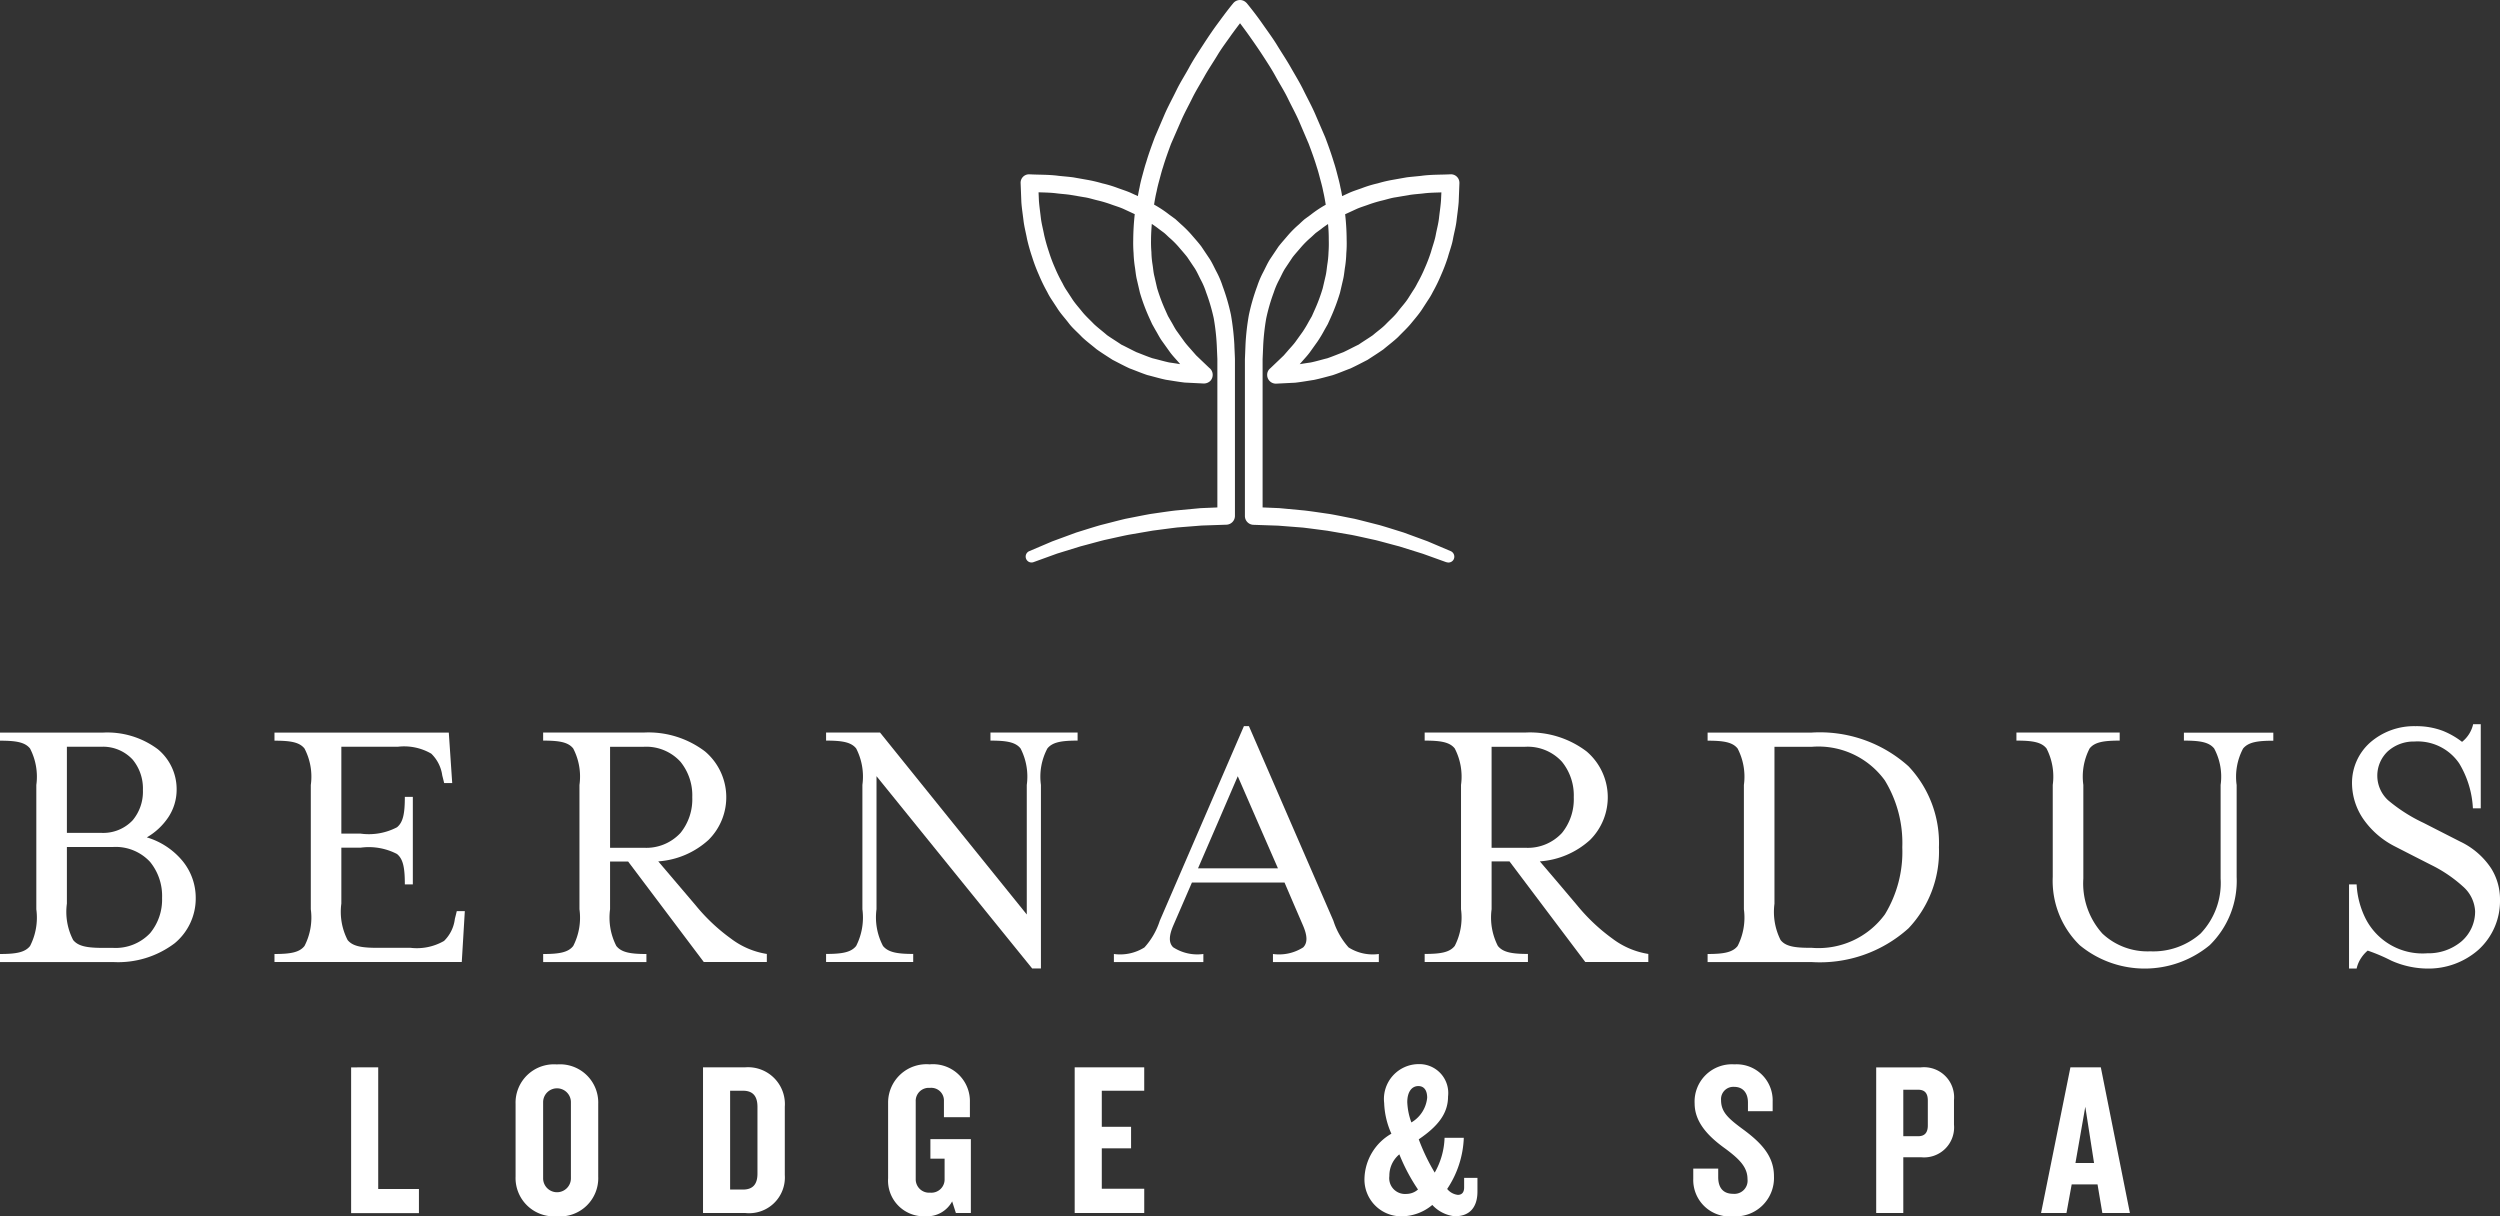 <svg id="Group_4913" data-name="Group 4913" xmlns="http://www.w3.org/2000/svg" xmlns:xlink="http://www.w3.org/1999/xlink" width="164.437" height="80" viewBox="0 0 164.437 80">
  <rect x="0" y="0" width="164.437" height="80" fill="#333333" stroke="none"/>
  <defs>
    <clipPath id="clip-path">
      <rect id="Rectangle_2640" data-name="Rectangle 2640" width="164.437" height="80" fill="#fff"/>
    </clipPath>
  </defs>
  <g id="Group_4912" data-name="Group 4912" clip-path="url(#clip-path)">
    <path id="Path_34646" data-name="Path 34646" d="M17.538,40.587a2.523,2.523,0,0,1-2.718-2.615V33.2a2.522,2.522,0,0,1,2.718-2.6,2.515,2.515,0,0,1,2.718,2.6v4.776a2.516,2.516,0,0,1-2.718,2.615m.922-7.506a.914.914,0,1,0-1.828,0v5.007a.914.914,0,1,0,1.828,0Z" transform="translate(19.092 39.413)" fill="#fff"/>
    <path id="Path_34647" data-name="Path 34647" d="M22.972,40.261H20.208V30.68h2.764a2.424,2.424,0,0,1,2.615,2.593V37.76a2.352,2.352,0,0,1-2.615,2.5m.817-6.977c0-.691-.286-1.064-.95-1.064h-.849v6.5h.849c.664,0,.95-.371.95-1.046Z" transform="translate(26.033 39.524)" fill="#fff"/>
    <path id="Path_34648" data-name="Path 34648" d="M29.986,40.372l-.245-.764a1.872,1.872,0,0,1-1.753.979,2.35,2.35,0,0,1-2.46-2.5V33.079a2.525,2.525,0,0,1,2.732-2.485,2.429,2.429,0,0,1,2.648,2.485v.991H29.2V33.006a.833.833,0,0,0-.922-.863.857.857,0,0,0-.934.892v5.107a.879.879,0,0,0,.95.892.871.871,0,0,0,.95-.892V36.8h-.934V35.514h2.661v4.858Z" transform="translate(32.887 39.413)" fill="#fff"/>
    <path id="Path_34649" data-name="Path 34649" d="M30.891,40.261V30.68h4.574v1.54H32.674v2.373H34.6v1.414H32.674v2.659h2.792v1.595Z" transform="translate(39.796 39.524)" fill="#fff"/>
    <path id="Path_34650" data-name="Path 34650" d="M45.207,40.6a2.323,2.323,0,0,1-1.524-.748,3.178,3.178,0,0,1-2.03.748,2.418,2.418,0,0,1-2.432-2.5,3.5,3.5,0,0,1,1.771-2.934,5.356,5.356,0,0,1-.476-2.016,2.294,2.294,0,0,1,2.275-2.561,1.9,1.9,0,0,1,1.927,2.13c0,1.151-.707,1.986-1.927,2.817a13.084,13.084,0,0,0,1.05,2.188,4.924,4.924,0,0,0,.648-2.288h1.265A6.449,6.449,0,0,1,44.66,38.8a1.06,1.06,0,0,0,.7.389c.286,0,.416-.185.416-.49v-.629h.876v.9c0,1.069-.545,1.622-1.451,1.622m-3.686-4.069a1.819,1.819,0,0,0-.657,1.428,1.038,1.038,0,0,0,1.121,1.176,1.156,1.156,0,0,0,.762-.291,12.239,12.239,0,0,1-1.227-2.313m1.252-4.49c-.46,0-.73.423-.73,1.053a4.348,4.348,0,0,0,.27,1.339,2.121,2.121,0,0,0,1.039-1.625c0-.462-.188-.767-.579-.767" transform="translate(50.527 39.403)" fill="#fff"/>
    <path id="Path_34651" data-name="Path 34651" d="M51.336,40.587a2.4,2.4,0,0,1-2.664-2.467v-.668h1.641v.563c0,.7.33,1.094.977,1.094a.867.867,0,0,0,.95-.963c0-.762-.487-1.284-1.435-1.989-.979-.7-2.043-1.652-2.043-2.988a2.452,2.452,0,0,1,2.615-2.574,2.374,2.374,0,0,1,2.517,2.458v.622H52.269V33.1c0-.59-.3-1.025-.906-1.025a.808.808,0,0,0-.863.863c0,.805.474,1.22,1.54,2,1.137.854,1.94,1.716,1.94,3.014a2.526,2.526,0,0,1-2.645,2.641" transform="translate(62.702 39.413)" fill="#fff"/>
    <path id="Path_34652" data-name="Path 34652" d="M56.875,36.592H55.713V40.26H53.93V30.681h2.945a1.979,1.979,0,0,1,2.172,2.158v1.609a1.973,1.973,0,0,1-2.172,2.144m.451-3.728c0-.469-.192-.712-.634-.712h-.979v3.057h.979c.442,0,.634-.247.634-.714Z" transform="translate(69.476 39.525)" fill="#fff"/>
    <path id="Path_34653" data-name="Path 34653" d="M62.7,40.261l-.316-1.881h-1.7l-.343,1.881H58.669L60.6,30.68h2l1.913,9.581Zm-1.121-6.988-.648,3.7h1.224Z" transform="translate(75.581 39.524)" fill="#fff"/>
    <path id="Path_34654" data-name="Path 34654" d="M12.874,31.924a3.82,3.82,0,0,1-1.391,2.993A6.163,6.163,0,0,1,7.469,36.15H0v-.531c1.041,0,1.641-.1,1.977-.526a4.1,4.1,0,0,0,.412-2.416V24.505a4.03,4.03,0,0,0-.412-2.4c-.336-.423-.936-.517-1.977-.517v-.531H6.764a5.545,5.545,0,0,1,3.625,1.1,3.408,3.408,0,0,1,1.229,2.668,3.277,3.277,0,0,1-.547,1.8,4.267,4.267,0,0,1-1.414,1.323,4.845,4.845,0,0,1,2.334,1.533,3.824,3.824,0,0,1,.883,2.439M4.4,27.651h2.24a2.661,2.661,0,0,0,2.087-.828A2.936,2.936,0,0,0,9.4,24.83a2.975,2.975,0,0,0-.677-2,2.66,2.66,0,0,0-2.087-.842H4.4v5.663Zm6.261,4.272a3.541,3.541,0,0,0-.789-2.361,3.083,3.083,0,0,0-2.428-.982H4.4V32.3a4.034,4.034,0,0,0,.412,2.4c.336.416.931.517,1.977.517h.654a3.121,3.121,0,0,0,2.428-.966,3.463,3.463,0,0,0,.789-2.329" transform="translate(0 27.13)" fill="#fff"/>
    <path id="Path_34655" data-name="Path 34655" d="M7.89,35.619c1.043,0,1.641-.1,1.975-.529a4.069,4.069,0,0,0,.414-2.414V24.505a4,4,0,0,0-.414-2.4c-.334-.423-.931-.517-1.975-.517v-.531H19.356l.112,1.661.112,1.659h-.529l-.062-.252-.064-.252a2.457,2.457,0,0,0-.723-1.432,3.557,3.557,0,0,0-2.192-.455H12.288V27.7h1.259a3.982,3.982,0,0,0,2.4-.416c.416-.336.517-.943.517-2h.526v5.757h-.526c0-1.059-.1-1.664-.517-2a4.022,4.022,0,0,0-2.4-.414H12.288V32.3a4.052,4.052,0,0,0,.412,2.4c.336.416.934.513,1.977.513h2.165a3.582,3.582,0,0,0,2.2-.453,2.42,2.42,0,0,0,.712-1.451l.064-.252.062-.256h.529l-.1,1.677-.1,1.668H7.89v-.529Z" transform="translate(10.164 27.13)" fill="#fff"/>
    <path id="Path_34656" data-name="Path 34656" d="M25.647,32.423a12.242,12.242,0,0,0,2.329,2.192,5.231,5.231,0,0,0,2.348,1v.529H26.176l-2.49-3.307L21.2,29.535H20.013v3.142a4.091,4.091,0,0,0,.412,2.414c.336.426.934.529,1.979.529v.529H15.613v-.529c1.043,0,1.643-.1,1.977-.529A4.073,4.073,0,0,0,18,32.677V24.5a4,4,0,0,0-.412-2.4c-.334-.423-.934-.517-1.977-.517v-.531h6.638a6.152,6.152,0,0,1,4.014,1.247,3.95,3.95,0,0,1,.22,5.821,5.469,5.469,0,0,1-3.3,1.407l1.231,1.446Zm-.227-7.114a3.506,3.506,0,0,0-.776-2.334,3.053,3.053,0,0,0-2.416-.986H20.013v6.643h2.215a3.062,3.062,0,0,0,2.416-.975,3.514,3.514,0,0,0,.776-2.348" transform="translate(20.114 27.13)" fill="#fff"/>
    <path id="Path_34657" data-name="Path 34657" d="M36.946,24.5a4.035,4.035,0,0,0-.41-2.4c-.339-.421-.934-.515-1.979-.515v-.533h5.732v.533c-1.041,0-1.645.094-1.986.515a3.953,3.953,0,0,0-.426,2.4V36.572H37.3l-5.119-6.32-5.119-6.327v8.75a4.043,4.043,0,0,0,.426,2.416c.343.423.947.526,1.988.526v.531H23.745v-.531c1.043,0,1.641-.1,1.979-.526a4.127,4.127,0,0,0,.41-2.416V24.5a4.053,4.053,0,0,0-.41-2.4c-.339-.421-.936-.515-1.979-.515v-.533h3.547l4.826,5.988,4.828,5.982V24.5Z" transform="translate(30.59 27.128)" fill="#fff"/>
    <path id="Path_34658" data-name="Path 34658" d="M35.942,33.946c-.3.684-.334,1.158-.03,1.467a2.924,2.924,0,0,0,1.991.446v.531H32.018v-.531a3,3,0,0,0,2.009-.432,4.762,4.762,0,0,0,1.009-1.755l2.767-6.4,2.767-6.4H40.9l2.776,6.4,2.78,6.4a4.866,4.866,0,0,0,1,1.755,2.96,2.96,0,0,0,1.988.432v.531H42.48v-.531a2.938,2.938,0,0,0,1.991-.437c.3-.307.275-.78-.03-1.476l-.6-1.389-.6-1.4H37.151l-.606,1.4Zm4.224-9.78L38.86,27.2l-1.309,3.025h5.258L41.487,27.2Z" transform="translate(41.248 26.89)" fill="#fff"/>
    <path id="Path_34659" data-name="Path 34659" d="M50.985,32.423a12.37,12.37,0,0,0,2.327,2.192,5.249,5.249,0,0,0,2.35,1v.529H51.514l-2.492-3.307-2.49-3.307H45.354v3.142a4.114,4.114,0,0,0,.41,2.414c.336.426.936.529,1.979.529v.529H40.951v-.529c1.046,0,1.643-.1,1.979-.529a4.091,4.091,0,0,0,.412-2.414V24.5a4.022,4.022,0,0,0-.412-2.4c-.336-.423-.934-.517-1.979-.517v-.531h6.641a6.156,6.156,0,0,1,4.014,1.247,3.96,3.96,0,0,1,.22,5.821,5.477,5.477,0,0,1-3.3,1.407l1.233,1.446Zm-.227-7.114a3.506,3.506,0,0,0-.776-2.334,3.051,3.051,0,0,0-2.419-.986h-2.21v6.643h2.21a3.06,3.06,0,0,0,2.419-.975,3.514,3.514,0,0,0,.776-2.348" transform="translate(52.756 27.13)" fill="#fff"/>
    <path id="Path_34660" data-name="Path 34660" d="M49.084,35.619c1.041,0,1.641-.1,1.975-.526a4.1,4.1,0,0,0,.412-2.416V24.505a4.03,4.03,0,0,0-.412-2.4c-.334-.423-.934-.517-1.975-.517v-.531H55.9a8.717,8.717,0,0,1,6.4,2.217,7.348,7.348,0,0,1,2,5.329,7.334,7.334,0,0,1-2,5.325,8.708,8.708,0,0,1-6.4,2.22H49.084v-.531Zm4.4-3.32a4.116,4.116,0,0,0,.4,2.4c.325.416.911.513,1.943.513h.1a5.409,5.409,0,0,0,4.819-2.2,7.9,7.9,0,0,0,1.144-4.409A7.893,7.893,0,0,0,60.74,24.2a5.4,5.4,0,0,0-4.819-2.208H53.482V32.3Z" transform="translate(63.233 27.13)" fill="#fff"/>
    <path id="Path_34661" data-name="Path 34661" d="M68.977,21.59v-.531h5.881v.531c-1.041,0-1.643.094-1.989.517a3.949,3.949,0,0,0-.423,2.4v6.041a5.912,5.912,0,0,1-1.776,4.494,6.711,6.711,0,0,1-8.544,0,5.912,5.912,0,0,1-1.776-4.494V24.5a4.044,4.044,0,0,0-.41-2.4c-.336-.423-.934-.517-1.979-.517v-.531h6.792v.531c-1.046,0-1.643.094-1.979.517a4.04,4.04,0,0,0-.412,2.4v6.16a4.928,4.928,0,0,0,1.256,3.618,4.326,4.326,0,0,0,3.142,1.165,4.7,4.7,0,0,0,3.309-1.165,4.812,4.812,0,0,0,1.323-3.618V24.5a3.928,3.928,0,0,0-.426-2.4c-.343-.423-.947-.517-1.988-.517" transform="translate(74.669 27.13)" fill="#fff"/>
    <path id="Path_34662" data-name="Path 34662" d="M68.022,36.886h-.5V31.356h.5a5.633,5.633,0,0,0,.6,2.268,4.2,4.2,0,0,0,4.048,2.261,3.371,3.371,0,0,0,2.245-.78,2.59,2.59,0,0,0,.9-1.988,2.315,2.315,0,0,0-.789-1.616,9.042,9.042,0,0,0-2.1-1.426l-1.213-.618-1.206-.618a5.6,5.6,0,0,1-1.94-1.638,4.2,4.2,0,0,1-.849-2.508,3.552,3.552,0,0,1,1.172-2.652,4.385,4.385,0,0,1,3-1.094,4.9,4.9,0,0,1,1.805.309,5.231,5.231,0,0,1,1.261.723,2.071,2.071,0,0,0,.73-1.162h.5v5.535H75.67a6.317,6.317,0,0,0-.9-2.954,3.31,3.31,0,0,0-2.95-1.442,2.55,2.55,0,0,0-1.748.645,2.2,2.2,0,0,0,.018,3.217,10.609,10.609,0,0,0,2.334,1.49l1.206.616,1.208.616A5,5,0,0,1,76.871,30.3a3.834,3.834,0,0,1,.581,2.066,4.337,4.337,0,0,1-1.416,3.288,4.968,4.968,0,0,1-3.361,1.236,5.916,5.916,0,0,1-2.378-.524,11.86,11.86,0,0,0-1.547-.657,2.22,2.22,0,0,0-.428.481,2.019,2.019,0,0,0-.3.7" transform="translate(86.985 26.817)" fill="#fff"/>
    <path id="Path_34663" data-name="Path 34663" d="M58.2,11.99a.555.555,0,0,0-.581-.526c-.641.032-1.284.011-1.924.1-.32.037-.641.059-.961.1l-.954.169a8.863,8.863,0,0,0-.945.224,7.828,7.828,0,0,0-.936.275c-.3.117-.618.208-.918.339l-.494.227c-.03-.192-.066-.38-.112-.57-.05-.284-.128-.561-.2-.84s-.144-.551-.236-.828c-.172-.567-.357-1.078-.561-1.622L48.7,7.464c-.229-.522-.506-1.023-.755-1.533s-.554-1-.831-1.49-.6-.968-.895-1.453-.636-.94-.963-1.41S44.589.665,44.218.21a.847.847,0,0,0-.082-.076.572.572,0,0,0-.81.076c-.378.455-.709.911-1.046,1.368s-.654.934-.963,1.41-.622.95-.895,1.453-.581.973-.833,1.494-.533,1.027-.76,1.542l-.661,1.545c-.213.574-.4,1.078-.567,1.643-.092.272-.162.549-.238.824s-.149.556-.2.84c-.043.19-.078.378-.112.57l-.492-.227c-.3-.13-.613-.222-.918-.339a7.919,7.919,0,0,0-.934-.275,9.276,9.276,0,0,0-.945-.224l-.956-.169c-.318-.043-.641-.066-.961-.1-.638-.087-1.284-.066-1.924-.1h-.05a.552.552,0,0,0-.531.579v0l.048,1.233c.027.414.094.819.142,1.229s.158.81.233,1.217a12.207,12.207,0,0,0,.339,1.194,10.771,10.771,0,0,0,.439,1.16,10.828,10.828,0,0,0,.547,1.124,4.386,4.386,0,0,0,.313.538l.343.524c.217.352.508.657.762.993s.579.6.865.906c.3.286.641.538.963.808.341.243.7.467,1.048.693.371.192.741.389,1.119.565.4.146.78.311,1.178.442.405.1.805.222,1.213.307.412.064.826.137,1.238.185l1.245.062a.607.607,0,0,0,.444-.174.582.582,0,0,0-.023-.815l-.041-.032-.581-.554-.291-.279-.263-.3c-.172-.2-.355-.391-.517-.611l-.462-.643c-.16-.211-.27-.458-.407-.68l-.2-.346-.162-.362a11.7,11.7,0,0,1-.556-1.483l-.178-.778c-.066-.254-.08-.526-.124-.787a5.723,5.723,0,0,1-.071-.8,7.634,7.634,0,0,1-.025-.8c0-.352.023-.7.05-1.055.158.108.309.211.455.327l.355.263c.114.094.217.2.325.3a5.573,5.573,0,0,1,.629.622c.188.222.384.439.565.67l.49.73c.16.247.272.519.412.783a4.862,4.862,0,0,1,.343.81,12.412,12.412,0,0,1,.5,1.7,14.406,14.406,0,0,1,.2,1.778l.039.913v.936l0,1.876v6.943l-1.1.046-1.666.156c-.551.066-1.105.153-1.657.231-.549.1-1.1.213-1.641.318-.54.13-1.08.275-1.62.41-.535.153-1.064.325-1.6.49l-1.574.579-1.515.645a.389.389,0,0,0-.213.487.383.383,0,0,0,.5.233l1.547-.561,1.542-.476c.524-.135,1.043-.284,1.565-.416.529-.112,1.055-.238,1.583-.343l1.6-.275c.535-.069,1.071-.142,1.6-.206l1.613-.128,1.62-.055h.009a.58.58,0,0,0,.563-.584v-7.5l0-1.874v-.938c-.011-.366-.03-.638-.039-.959a16.707,16.707,0,0,0-.224-1.95,13.492,13.492,0,0,0-.549-1.89,5.776,5.776,0,0,0-.384-.911c-.156-.291-.286-.595-.465-.874l-.554-.826c-.2-.263-.423-.508-.638-.76a7.27,7.27,0,0,0-.7-.7c-.124-.117-.243-.224-.366-.336l-.4-.291a7.437,7.437,0,0,0-1-.661c.048-.3.1-.595.172-.888.05-.265.121-.529.192-.787s.137-.531.224-.787c.153-.515.35-1.053.526-1.529L39.9,7.933c.222-.513.485-.979.725-1.469s.533-.952.8-1.432.584-.94.867-1.412.618-.906.931-1.357c.181-.247.362-.492.549-.735q.275.364.542.735c.318.451.634.9.931,1.357s.606.927.87,1.412.563.945.8,1.437.506.975.728,1.478l.645,1.51c.188.5.389,1.048.538,1.551.085.252.151.517.222.783s.144.522.192.787c.069.293.121.593.169.888a7.392,7.392,0,0,0-.991.661l-.4.291c-.13.112-.245.22-.366.336a6.81,6.81,0,0,0-.707.7c-.213.252-.437.5-.641.76l-.554.826c-.178.279-.309.584-.462.874a6.011,6.011,0,0,0-.387.911,13.482,13.482,0,0,0-.547,1.89,15.381,15.381,0,0,0-.222,1.945l-.039.963v.938l0,1.874,0,7.5a.579.579,0,0,0,.563.584h.011l1.616.055L47.9,34.7c.538.064,1.071.137,1.606.206l1.595.275c.529.105,1.059.231,1.586.343.524.133,1.041.281,1.567.416l1.549.485,1.531.551.018,0a.384.384,0,0,0,.487-.215.4.4,0,0,0-.206-.51L56.1,35.6l-1.565-.574c-.533-.165-1.064-.336-1.595-.49-.542-.135-1.082-.279-1.622-.41-.547-.105-1.091-.222-1.641-.318-.554-.078-1.105-.165-1.657-.231l-1.664-.156-1.1-.046,0-6.943V23.626l.039-.9a14.732,14.732,0,0,1,.2-1.787,12.088,12.088,0,0,1,.494-1.7,5.061,5.061,0,0,1,.343-.81c.14-.263.252-.535.412-.783l.487-.73c.181-.231.38-.448.567-.67a5.961,5.961,0,0,1,.627-.622c.112-.1.215-.2.325-.3l.359-.263c.142-.117.3-.22.451-.327a10.169,10.169,0,0,1,.048,1.055,7.656,7.656,0,0,1-.016.8,6.092,6.092,0,0,1-.078.8c-.039.261-.057.533-.121.787l-.181.778a11.044,11.044,0,0,1-.556,1.483l-.16.362-.2.346a7.623,7.623,0,0,1-.407.68l-.462.643c-.158.22-.346.407-.519.611l-.261.3-.291.279-.581.554-.043.037a.547.547,0,0,0-.174.442.572.572,0,0,0,.6.542l1.245-.062c.414-.048.826-.121,1.238-.185.405-.085.81-.2,1.215-.307.4-.13.783-.3,1.174-.442.378-.176.748-.373,1.124-.565.348-.227.7-.451,1.048-.693.318-.27.659-.522.963-.808.286-.3.6-.584.863-.906s.545-.641.764-.993l.339-.524a4.422,4.422,0,0,0,.318-.538A10.81,10.81,0,0,0,57,18.079a11.847,11.847,0,0,0,.442-1.16c.108-.4.263-.785.336-1.194s.19-.805.236-1.217.11-.815.14-1.229l.048-1.233V11.99Zm-20.21,9.325.217.389c.153.249.277.517.455.755l.513.719c.176.236.38.446.57.666l.087.108c-.238-.043-.481-.078-.719-.112-.368-.08-.73-.188-1.1-.277-.357-.119-.7-.265-1.055-.4-.339-.162-.668-.341-1-.5-.311-.215-.632-.407-.938-.622-.284-.249-.588-.474-.863-.732-.254-.268-.54-.519-.776-.815s-.492-.572-.689-.892l-.309-.474a3.649,3.649,0,0,1-.284-.492,9.75,9.75,0,0,1-.5-1.018,9.953,9.953,0,0,1-.4-1.064,11.382,11.382,0,0,1-.311-1.1c-.069-.375-.174-.744-.217-1.121s-.1-.755-.128-1.14l-.023-.545c.405.014.81.018,1.21.071.3.037.6.053.9.1l.89.151c.3.041.584.14.879.208a8.281,8.281,0,0,1,.86.254c.279.105.57.185.842.307l.746.346a16.683,16.683,0,0,0-.1,1.691,8.591,8.591,0,0,0,.023.874,7.557,7.557,0,0,0,.08.876c.048.288.066.577.137.865l.2.86a12.557,12.557,0,0,0,.618,1.659Zm19-8.121c-.027.384-.089.762-.13,1.14s-.146.746-.215,1.121-.208.732-.309,1.1a10.483,10.483,0,0,1-.405,1.064,9.733,9.733,0,0,1-.5,1.018,3.683,3.683,0,0,1-.288.492l-.3.474c-.2.32-.465.59-.691.892s-.522.547-.778.815-.577.483-.86.732c-.309.215-.629.407-.938.622-.336.16-.666.339-1.007.5-.35.13-.7.277-1.055.4-.364.089-.723.2-1.094.277-.24.034-.478.069-.721.112l.092-.108c.188-.22.391-.43.567-.666l.513-.719a8.239,8.239,0,0,0,.453-.755l.22-.389.181-.4a13.259,13.259,0,0,0,.622-1.659l.2-.86c.071-.288.089-.577.137-.865a7.082,7.082,0,0,0,.078-.876,7.449,7.449,0,0,0,.023-.874,15.456,15.456,0,0,0-.1-1.691l.751-.346c.27-.121.558-.2.838-.307a8.668,8.668,0,0,1,.863-.254c.293-.069.577-.167.879-.208l.89-.151c.3-.05.6-.066.9-.1.4-.053.805-.057,1.21-.071Z" transform="translate(37.791 0.001)" fill="#fff"/>
    <path id="Path_34664" data-name="Path 34664" d="M10.093,30.681v9.586h4.46V38.68H11.875v-8Z" transform="translate(13.002 39.525)" fill="#fff"/>
  </g>
</svg>

